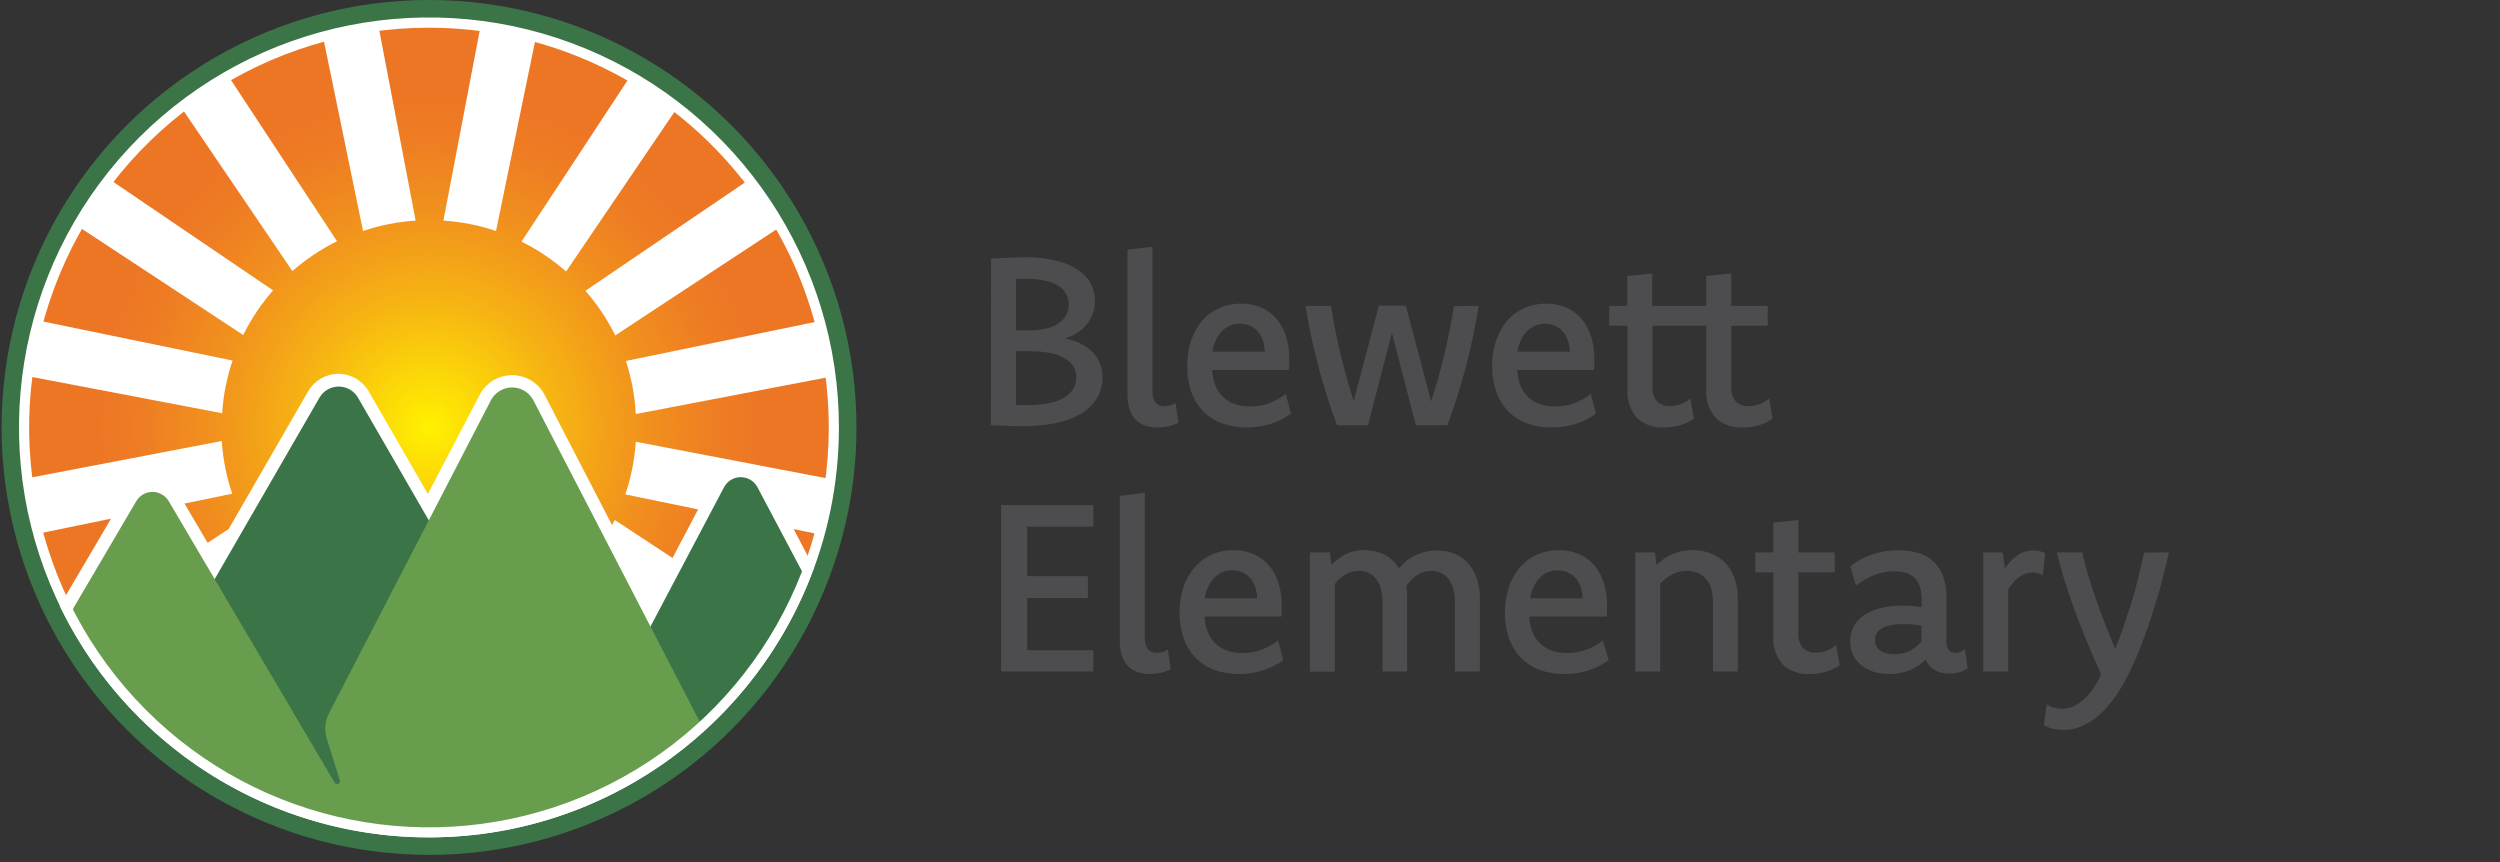 <?xml version="1.0" encoding="UTF-8"?>
<svg width="261px" height="90px" viewBox="0 0 261 90" version="1.1" xmlns="http://www.w3.org/2000/svg" xmlns:xlink="http://www.w3.org/1999/xlink">
    <rect x="0" y="0" width="261" height="90" fill="#333333" stroke="none"/>
    <!-- Generator: Sketch 59.1 (86144) - https://sketch.com -->
    <title>blewett_logo</title>
    <desc>Created with Sketch.</desc>
    <defs>
        <radialGradient cx="50.035%" cy="49.975%" fx="50.035%" fy="49.975%" r="50.035%" gradientTransform="translate(0.5,0.5),scale(1,1),translate(-0.5,-0.5)" id="radialGradient-1">
            <stop stop-color="#FFF200" offset="0%"></stop>
            <stop stop-color="#FDE105" offset="8%"></stop>
            <stop stop-color="#F6B313" offset="32%"></stop>
            <stop stop-color="#F1921D" offset="53%"></stop>
            <stop stop-color="#EE7D23" offset="71%"></stop>
            <stop stop-color="#ED7625" offset="82%"></stop>
        </radialGradient>
    </defs>
    <g id="Page-1" stroke="none" stroke-width="1" fill="none" fill-rule="evenodd">
        <g id="Schools" transform="translate(-981, -3475)">
            <g id="blewett_logo" transform="translate(981.167, 3475)">
                <polygon id="Path" fill="#4D4D4F" fill-rule="nonzero" points="113.983 54.983 107.067 54.983 107.067 60.15 113.408 60.15 113.408 62.433 107.067 62.433 107.067 67.883 113.983 67.883 113.983 70.1 104.35 70.1 104.35 52.733 113.983 52.733"></polygon>
                <path d="M119.35,66.617 C119.318,67.026 119.433,67.434 119.675,67.767 C119.907,68.031 120.249,68.173 120.6,68.15 C120.809,68.154 121.017,68.126 121.217,68.067 C121.407,68.006 121.589,67.922 121.758,67.817 L122.067,69.875 C121.728,70.043 121.37,70.166 121,70.242 C120.622,70.324 120.237,70.366 119.85,70.367 C119.404,70.373 118.961,70.3 118.542,70.15 C118.17,70.013 117.833,69.794 117.558,69.508 C117.275,69.199 117.067,68.828 116.95,68.425 C116.801,67.931 116.731,67.416 116.742,66.9 L116.742,51.767 L119.35,51.45 L119.35,66.617 Z" id="Path" fill="#4D4D4F" fill-rule="nonzero"></path>
                <path d="M133.808,68.933 C133.157,69.391 132.441,69.748 131.683,69.992 C130.874,70.245 130.031,70.372 129.183,70.367 C128.303,70.38 127.428,70.233 126.6,69.933 C125.863,69.664 125.196,69.231 124.65,68.667 C124.099,68.094 123.678,67.409 123.417,66.658 C123.111,65.8 122.961,64.894 122.975,63.983 C122.964,63.067 123.105,62.154 123.392,61.283 C123.647,60.527 124.043,59.826 124.558,59.217 C125.048,58.649 125.657,58.196 126.342,57.892 C127.058,57.584 127.829,57.428 128.608,57.433 C129.32,57.422 130.027,57.558 130.683,57.833 C131.293,58.094 131.837,58.486 132.275,58.983 C132.733,59.517 133.079,60.138 133.292,60.808 C133.536,61.596 133.654,62.417 133.642,63.242 C133.642,63.45 133.642,63.65 133.642,63.833 C133.642,64.017 133.642,64.192 133.592,64.367 L125.592,64.367 L125.592,64.475 C125.624,65.005 125.742,65.525 125.942,66.017 C126.115,66.458 126.383,66.856 126.725,67.183 C127.071,67.506 127.48,67.756 127.925,67.917 C128.433,68.097 128.969,68.185 129.508,68.175 C130.192,68.185 130.873,68.072 131.517,67.842 C132.15,67.61 132.743,67.281 133.275,66.867 L133.808,68.933 Z M131.075,62.458 C131.07,62.059 131.005,61.663 130.883,61.283 C130.769,60.944 130.591,60.63 130.358,60.358 C130.128,60.099 129.844,59.894 129.525,59.758 C129.195,59.611 128.837,59.537 128.475,59.542 C128.122,59.539 127.771,59.604 127.442,59.733 C127.126,59.867 126.842,60.066 126.608,60.317 C126.353,60.588 126.142,60.897 125.983,61.233 C125.8,61.622 125.671,62.034 125.6,62.458 L131.075,62.458 Z" id="Shape" fill="#4D4D4F" fill-rule="nonzero"></path>
                <path d="M136.583,57.667 L138.667,57.667 L138.833,58.992 C139.26,58.523 139.768,58.136 140.333,57.85 C140.942,57.569 141.605,57.426 142.275,57.433 C142.642,57.434 143.008,57.473 143.367,57.55 C143.714,57.621 144.051,57.739 144.367,57.9 C144.669,58.061 144.949,58.26 145.2,58.492 C145.473,58.734 145.709,59.015 145.9,59.325 C146.132,59.052 146.385,58.798 146.658,58.567 C147.246,58.096 147.932,57.765 148.667,57.6 C149.055,57.512 149.452,57.467 149.85,57.467 C150.45,57.465 151.045,57.57 151.608,57.775 C152.149,57.976 152.637,58.298 153.033,58.717 C153.454,59.178 153.777,59.719 153.983,60.308 C154.231,61.035 154.349,61.799 154.333,62.567 L154.333,70.1 L151.725,70.1 L151.725,62.85 C151.739,62.342 151.668,61.835 151.517,61.35 C151.406,60.977 151.218,60.631 150.967,60.333 C150.753,60.083 150.481,59.888 150.175,59.767 C149.878,59.649 149.561,59.59 149.242,59.592 C148.993,59.59 148.746,59.626 148.508,59.7 C148.266,59.778 148.034,59.884 147.817,60.017 C147.591,60.164 147.382,60.334 147.192,60.525 C146.989,60.721 146.805,60.936 146.642,61.167 C146.686,61.387 146.716,61.609 146.733,61.833 C146.733,62.058 146.733,62.3 146.733,62.55 L146.733,70.1 L144.167,70.1 L144.167,62.85 C144.18,62.342 144.11,61.835 143.958,61.35 C143.847,60.977 143.66,60.631 143.408,60.333 C143.193,60.085 142.922,59.89 142.617,59.767 C142.317,59.649 141.997,59.59 141.675,59.592 C141.209,59.592 140.752,59.716 140.35,59.95 C139.904,60.21 139.511,60.552 139.192,60.958 L139.192,70.125 L136.583,70.125 L136.583,57.667 Z" id="Path" fill="#4D4D4F" fill-rule="nonzero"></path>
                <path d="M167.783,68.933 C167.134,69.394 166.417,69.751 165.658,69.992 C164.849,70.245 164.006,70.372 163.158,70.367 C162.278,70.381 161.402,70.234 160.575,69.933 C159.834,69.666 159.164,69.233 158.617,68.667 C158.068,68.092 157.648,67.407 157.383,66.658 C157.081,65.8 156.934,64.894 156.95,63.983 C156.935,63.066 157.076,62.153 157.367,61.283 C157.615,60.526 158.009,59.824 158.525,59.217 C159.014,58.649 159.623,58.196 160.308,57.892 C161.024,57.584 161.796,57.428 162.575,57.433 C163.29,57.422 163.999,57.558 164.658,57.833 C165.265,58.094 165.806,58.487 166.242,58.983 C166.7,59.517 167.045,60.138 167.258,60.808 C167.502,61.596 167.62,62.417 167.608,63.242 C167.608,63.45 167.608,63.65 167.608,63.833 C167.608,64.017 167.608,64.192 167.558,64.367 L159.5,64.367 L159.5,64.475 C159.525,65.005 159.641,65.526 159.842,66.017 C160.015,66.458 160.283,66.856 160.625,67.183 C160.971,67.506 161.38,67.756 161.825,67.917 C162.333,68.097 162.869,68.185 163.408,68.175 C164.092,68.185 164.773,68.072 165.417,67.842 C166.05,67.61 166.643,67.281 167.175,66.867 L167.783,68.933 Z M165.05,62.458 C165.045,62.059 164.98,61.663 164.858,61.283 C164.744,60.944 164.566,60.63 164.333,60.358 C164.103,60.099 163.819,59.894 163.5,59.758 C163.17,59.611 162.812,59.537 162.45,59.542 C162.097,59.539 161.746,59.604 161.417,59.733 C161.102,59.869 160.818,60.067 160.583,60.317 C160.328,60.588 160.117,60.897 159.958,61.233 C159.775,61.622 159.646,62.034 159.575,62.458 L165.05,62.458 Z" id="Shape" fill="#4D4D4F" fill-rule="nonzero"></path>
                <path d="M170.558,57.667 L172.608,57.667 L172.767,59 C173.248,58.518 173.812,58.129 174.433,57.85 C175.097,57.567 175.812,57.426 176.533,57.433 C177.155,57.433 177.772,57.537 178.358,57.742 C178.927,57.935 179.443,58.257 179.867,58.683 C180.314,59.136 180.661,59.679 180.883,60.275 C181.148,60.998 181.275,61.764 181.258,62.533 L181.258,70.1 L178.667,70.1 L178.667,62.85 C178.678,62.341 178.605,61.835 178.45,61.35 C178.323,60.971 178.115,60.624 177.842,60.333 C177.599,60.078 177.299,59.884 176.967,59.767 C176.632,59.649 176.28,59.589 175.925,59.592 C175.409,59.59 174.9,59.713 174.442,59.95 C173.959,60.195 173.526,60.528 173.167,60.933 L173.167,70.1 L170.558,70.1 L170.558,57.667 Z" id="Path" fill="#4D4D4F" fill-rule="nonzero"></path>
                <path d="M183.083,59.75 L183.083,57.667 L184.967,57.667 L184.967,54.542 L187.575,54.292 L187.575,57.667 L191.383,57.667 L191.383,59.75 L187.575,59.75 L187.575,66.117 C187.534,66.663 187.701,67.205 188.042,67.633 C188.403,67.985 188.897,68.166 189.4,68.133 C189.778,68.139 190.154,68.074 190.508,67.942 C190.877,67.796 191.22,67.594 191.525,67.342 L191.9,69.433 C191.459,69.75 190.965,69.987 190.442,70.133 C189.9,70.289 189.339,70.368 188.775,70.367 C187.741,70.43 186.725,70.073 185.958,69.375 C185.237,68.543 184.88,67.456 184.967,66.358 L184.967,59.75 L183.083,59.75 Z" id="Path" fill="#4D4D4F" fill-rule="nonzero"></path>
                <path d="M193,59.117 C193.686,58.586 194.454,58.172 195.275,57.892 C196.159,57.587 197.09,57.438 198.025,57.45 C198.739,57.438 199.45,57.536 200.133,57.742 C200.724,57.915 201.266,58.223 201.717,58.642 C202.156,59.072 202.492,59.596 202.7,60.175 C202.942,60.888 203.057,61.639 203.042,62.392 L203.042,67 C203.042,67.775 203.358,68.158 203.983,68.158 C204.17,68.164 204.355,68.127 204.525,68.05 C204.685,67.973 204.836,67.878 204.975,67.767 L205.258,69.775 C204.687,70.148 204.015,70.337 203.333,70.317 C202.781,70.338 202.234,70.199 201.758,69.917 C201.36,69.672 201.051,69.307 200.875,68.875 C200.646,69.088 200.404,69.285 200.15,69.467 C199.873,69.656 199.577,69.815 199.267,69.942 C198.936,70.081 198.593,70.187 198.242,70.258 C197.855,70.334 197.461,70.37 197.067,70.367 C196.501,70.371 195.939,70.287 195.4,70.117 C194.927,69.967 194.488,69.727 194.108,69.408 C193.748,69.119 193.462,68.748 193.275,68.325 C193.081,67.884 192.984,67.407 192.992,66.925 C192.982,66.382 193.111,65.846 193.367,65.367 C193.629,64.899 194.001,64.502 194.45,64.208 C194.985,63.868 195.574,63.62 196.192,63.475 C196.962,63.3 197.751,63.216 198.542,63.225 C198.878,63.224 199.215,63.241 199.55,63.275 C199.867,63.308 200.167,63.35 200.45,63.4 L200.45,62.6 C200.46,62.134 200.395,61.67 200.258,61.225 C200.152,60.877 199.96,60.562 199.7,60.308 C199.445,60.069 199.136,59.895 198.8,59.8 C198.409,59.696 198.005,59.645 197.6,59.65 C196.867,59.642 196.139,59.778 195.458,60.05 C194.791,60.33 194.163,60.697 193.592,61.142 L193,59.117 Z M200.433,65.333 C200.142,65.27 199.847,65.223 199.55,65.192 C199.25,65.192 198.942,65.15 198.617,65.15 C198.173,65.143 197.729,65.179 197.292,65.258 C196.96,65.315 196.639,65.425 196.342,65.583 C196.11,65.706 195.915,65.887 195.775,66.108 C195.648,66.313 195.581,66.55 195.583,66.792 C195.58,67.014 195.628,67.233 195.725,67.433 C195.82,67.62 195.957,67.783 196.125,67.908 C196.311,68.043 196.52,68.142 196.742,68.2 C197.014,68.27 197.294,68.303 197.575,68.3 C198.152,68.311 198.723,68.186 199.242,67.933 C199.704,67.694 200.112,67.362 200.442,66.958 L200.433,65.333 Z" id="Shape" fill="#4D4D4F" fill-rule="nonzero"></path>
                <path d="M206.883,57.667 L208.925,57.667 L209.133,59.333 C209.344,59.037 209.578,58.758 209.833,58.5 C210.054,58.278 210.297,58.08 210.558,57.908 C210.79,57.76 211.043,57.648 211.308,57.575 C211.566,57.502 211.832,57.465 212.1,57.467 C212.324,57.465 212.548,57.491 212.767,57.542 C212.968,57.588 213.164,57.658 213.35,57.75 L213.108,60.067 C212.932,59.969 212.745,59.893 212.55,59.842 C212.368,59.792 212.18,59.767 211.992,59.767 C211.797,59.769 211.603,59.8 211.417,59.858 C211.199,59.924 210.992,60.02 210.8,60.142 C210.564,60.288 210.348,60.464 210.158,60.667 C209.912,60.924 209.688,61.203 209.492,61.5 L209.492,70.1 L206.883,70.1 L206.883,57.667 Z" id="Path" fill="#4D4D4F" fill-rule="nonzero"></path>
                <path d="M226.267,57.667 C226.042,58.7 225.792,59.75 225.5,60.825 C225.208,61.9 224.892,62.975 224.55,64.033 C224.208,65.092 223.85,66.117 223.467,67.125 C223.083,68.133 222.683,69.067 222.258,69.95 C221.83,70.868 221.332,71.751 220.767,72.592 C220.288,73.306 219.728,73.963 219.1,74.55 C218.552,75.054 217.928,75.468 217.25,75.775 C216.271,76.221 215.171,76.326 214.125,76.075 C213.802,75.995 213.492,75.866 213.208,75.692 L213.517,73.525 C213.749,73.689 214.009,73.81 214.283,73.883 C214.555,73.956 214.835,73.992 215.117,73.992 C215.516,73.991 215.911,73.905 216.275,73.742 C216.674,73.562 217.043,73.32 217.367,73.025 C217.743,72.693 218.076,72.315 218.358,71.9 C218.673,71.43 218.952,70.937 219.192,70.425 C218.658,69.225 218.158,68.075 217.692,66.958 C217.225,65.842 216.817,64.775 216.433,63.725 C216.05,62.675 215.708,61.658 215.392,60.658 C215.075,59.658 214.808,58.667 214.558,57.667 L217.225,57.667 C217.408,58.5 217.625,59.333 217.875,60.167 C218.125,61 218.4,61.833 218.708,62.717 C219.017,63.6 219.317,64.383 219.65,65.258 C219.983,66.133 220.317,66.925 220.667,67.758 C221.008,66.925 221.317,66.042 221.608,65.183 C221.9,64.325 222.167,63.517 222.442,62.642 C222.717,61.767 222.9,60.975 223.108,60.142 C223.317,59.308 223.5,58.475 223.675,57.692 L226.267,57.667 Z" id="Path" fill="#4D4D4F" fill-rule="nonzero"></path>
                <path d="M103.3,26.992 L105.1,26.9 C105.667,26.9 106.225,26.858 106.767,26.858 C107.825,26.847 108.882,26.953 109.917,27.175 C110.732,27.344 111.513,27.651 112.225,28.083 C112.812,28.44 113.307,28.931 113.667,29.517 C114.216,30.544 114.298,31.758 113.892,32.85 C113.725,33.265 113.488,33.648 113.192,33.983 C112.899,34.313 112.556,34.594 112.175,34.817 C111.81,35.033 111.421,35.206 111.017,35.333 C111.539,35.431 112.049,35.59 112.533,35.808 C112.994,36.018 113.419,36.299 113.792,36.642 C114.144,36.981 114.427,37.386 114.625,37.833 C114.837,38.31 114.943,38.828 114.933,39.35 C114.948,40.111 114.758,40.862 114.383,41.525 C113.987,42.192 113.431,42.75 112.767,43.15 C111.949,43.633 111.056,43.974 110.125,44.158 C108.94,44.399 107.734,44.513 106.525,44.5 C105.933,44.5 105.375,44.5 104.858,44.458 L103.283,44.383 L103.3,26.992 Z M105.908,34.492 L107.3,34.492 C107.886,34.5 108.47,34.439 109.042,34.308 C109.5,34.21 109.935,34.026 110.325,33.767 C111.019,33.323 111.43,32.548 111.408,31.725 C111.415,31.34 111.311,30.961 111.108,30.633 C110.905,30.29 110.618,30.003 110.275,29.8 C109.857,29.561 109.404,29.39 108.933,29.292 C108.333,29.168 107.721,29.11 107.108,29.117 L105.908,29.117 L105.908,34.492 Z M105.908,42.292 C106.142,42.292 106.367,42.292 106.6,42.292 L107.3,42.292 C107.994,42.299 108.687,42.232 109.367,42.092 C109.914,41.991 110.441,41.799 110.925,41.525 C111.312,41.302 111.639,40.987 111.875,40.608 C112.094,40.235 112.206,39.808 112.2,39.375 C112.21,38.969 112.1,38.569 111.883,38.225 C111.645,37.875 111.324,37.589 110.95,37.392 C110.481,37.135 109.975,36.952 109.45,36.85 C108.78,36.723 108.099,36.662 107.417,36.667 L105.908,36.667 L105.908,42.292 Z" id="Shape" fill="#4D4D4F" fill-rule="nonzero"></path>
                <path d="M120.15,40.883 C120.118,41.293 120.233,41.701 120.475,42.033 C120.711,42.292 121.051,42.429 121.4,42.408 C121.609,42.412 121.817,42.384 122.017,42.325 C122.207,42.267 122.388,42.186 122.558,42.083 L122.867,44.142 C122.527,44.306 122.169,44.429 121.8,44.508 C121.421,44.584 121.036,44.623 120.65,44.625 C120.205,44.634 119.762,44.563 119.342,44.417 C118.97,44.28 118.633,44.061 118.358,43.775 C118.077,43.464 117.869,43.094 117.75,42.692 C117.602,42.197 117.532,41.683 117.542,41.167 L117.542,26.067 L120.15,25.75 L120.15,40.883 Z" id="Path" fill="#4D4D4F" fill-rule="nonzero"></path>
                <path d="M134.608,43.192 C133.958,43.652 133.241,44.011 132.483,44.258 C131.673,44.505 130.83,44.629 129.983,44.625 C129.1,44.639 128.222,44.492 127.392,44.192 C126.655,43.925 125.988,43.495 125.442,42.933 C124.892,42.359 124.472,41.675 124.208,40.925 C123.907,40.066 123.76,39.16 123.775,38.25 C123.761,37.334 123.899,36.421 124.183,35.55 C124.438,34.791 124.834,34.087 125.35,33.475 C125.84,32.909 126.449,32.46 127.133,32.158 C127.848,31.847 128.621,31.691 129.4,31.7 C130.111,31.689 130.817,31.822 131.475,32.092 C132.087,32.352 132.631,32.748 133.067,33.25 C133.525,33.784 133.87,34.405 134.083,35.075 C134.327,35.86 134.446,36.678 134.433,37.5 C134.433,37.717 134.433,37.908 134.433,38.092 C134.426,38.27 134.409,38.448 134.383,38.625 L126.392,38.625 L126.392,38.742 C126.418,39.271 126.533,39.792 126.733,40.283 C126.907,40.722 127.174,41.117 127.517,41.442 C127.86,41.77 128.269,42.023 128.717,42.183 C129.226,42.357 129.762,42.442 130.3,42.433 C130.983,42.442 131.663,42.332 132.308,42.108 C132.94,41.871 133.533,41.539 134.067,41.125 L134.608,43.192 Z M131.875,36.717 C131.87,36.318 131.805,35.922 131.683,35.542 C131.569,35.203 131.391,34.889 131.158,34.617 C130.928,34.358 130.644,34.153 130.325,34.017 C129.995,33.869 129.637,33.795 129.275,33.8 C128.57,33.789 127.891,34.069 127.4,34.575 C127.145,34.846 126.934,35.155 126.775,35.492 C126.592,35.881 126.463,36.293 126.392,36.717 L131.875,36.717 Z" id="Shape" fill="#4D4D4F" fill-rule="nonzero"></path>
                <path d="M154.208,31.933 C153.875,34.008 153.442,36.1 152.9,38.158 C152.355,40.272 151.699,42.356 150.933,44.4 L147.65,44.4 L145.15,34.75 L142.65,44.4 L139.417,44.4 C138.644,42.306 137.986,40.225 137.442,38.158 C136.9,36.092 136.458,33.992 136.125,31.933 L138.792,31.933 C138.925,32.767 139.067,33.6 139.233,34.433 C139.4,35.267 139.575,36.1 139.775,36.933 C139.975,37.767 140.192,38.6 140.425,39.433 C140.658,40.267 140.9,41.1 141.158,41.867 L143.783,31.917 L146.608,31.917 L149.242,41.917 C149.508,41.083 149.75,40.3 149.983,39.467 C150.217,38.633 150.433,37.8 150.633,36.967 C150.833,36.133 151.008,35.3 151.175,34.467 C151.342,33.633 151.492,32.8 151.625,31.967 L154.208,31.933 Z" id="Path" fill="#4D4D4F" fill-rule="nonzero"></path>
                <path d="M166.45,43.192 C165.801,43.655 165.084,44.015 164.325,44.258 C163.515,44.507 162.672,44.631 161.825,44.625 C160.945,44.64 160.069,44.493 159.242,44.192 C158.503,43.923 157.834,43.493 157.283,42.933 C156.737,42.357 156.317,41.673 156.05,40.925 C155.749,40.066 155.602,39.16 155.617,38.25 C155.605,37.333 155.746,36.421 156.033,35.55 C156.285,34.792 156.678,34.088 157.192,33.475 C157.681,32.909 158.29,32.46 158.975,32.158 C159.692,31.846 160.468,31.69 161.25,31.7 C161.961,31.691 162.666,31.824 163.325,32.092 C163.934,32.352 164.475,32.749 164.908,33.25 C165.369,33.782 165.715,34.403 165.925,35.075 C166.177,35.858 166.298,36.677 166.283,37.5 C166.283,37.717 166.283,37.908 166.283,38.092 C166.276,38.27 166.259,38.448 166.233,38.625 L158.242,38.625 L158.242,38.742 C158.276,39.27 158.391,39.79 158.583,40.283 C158.76,40.72 159.027,41.115 159.367,41.442 C159.715,41.769 160.126,42.021 160.575,42.183 C161.082,42.357 161.614,42.442 162.15,42.433 C162.836,42.442 163.518,42.332 164.167,42.108 C164.795,41.869 165.385,41.537 165.917,41.125 L166.45,43.192 Z M163.725,36.717 C163.721,36.317 163.653,35.92 163.525,35.542 C163.411,35.203 163.233,34.889 163,34.617 C162.77,34.358 162.485,34.153 162.167,34.017 C161.839,33.871 161.484,33.797 161.125,33.8 C160.768,33.796 160.414,33.864 160.083,34 C159.772,34.137 159.489,34.333 159.25,34.575 C158.995,34.846 158.784,35.155 158.625,35.492 C158.448,35.882 158.322,36.294 158.25,36.717 L163.725,36.717 Z" id="Shape" fill="#4D4D4F" fill-rule="nonzero"></path>
                <path d="M167.833,34.008 L167.833,31.933 L169.717,31.933 L169.717,28.808 L172.325,28.55 L172.325,31.933 L176.167,31.933 L176.167,34.008 L172.358,34.008 L172.358,40.383 C172.313,40.93 172.48,41.473 172.825,41.9 C173.185,42.254 173.68,42.436 174.183,42.4 C174.562,42.402 174.938,42.334 175.292,42.2 C175.661,42.061 176.002,41.858 176.3,41.6 L176.683,43.7 C176.237,44.014 175.741,44.251 175.217,44.4 C174.674,44.55 174.113,44.626 173.55,44.625 C172.515,44.695 171.497,44.336 170.733,43.633 C170.012,42.804 169.655,41.72 169.742,40.625 L169.742,34.008 L167.833,34.008 Z" id="Path" fill="#4D4D4F" fill-rule="nonzero"></path>
                <path d="M176.083,34.008 L176.083,31.933 L177.967,31.933 L177.967,28.808 L180.575,28.55 L180.575,31.933 L184.383,31.933 L184.383,34.008 L180.575,34.008 L180.575,40.383 C180.534,40.93 180.701,41.471 181.042,41.9 C181.402,42.253 181.897,42.435 182.4,42.4 C182.779,42.403 183.155,42.335 183.508,42.2 C183.88,42.061 184.224,41.858 184.525,41.6 L184.9,43.7 C184.457,44.014 183.964,44.25 183.442,44.4 C182.899,44.549 182.338,44.625 181.775,44.625 C180.74,44.693 179.723,44.334 178.958,43.633 C178.237,42.804 177.88,41.72 177.967,40.625 L177.967,34.008 L176.083,34.008 Z" id="Path" fill="#4D4D4F" fill-rule="nonzero"></path>
                <circle id="Oval" fill="#3B7547" fill-rule="nonzero" cx="44.625" cy="44.625" r="44.625"></circle>
                <circle id="Oval" fill="#FFFFFF" fill-rule="nonzero" cx="44.625" cy="44.625" r="42.267"></circle>
                <circle id="Oval" cx="44.625" cy="44.625" r="42.267"></circle>
                <path d="M65.175,37.683 L85.4,33.517 C84.466,30.072 83.094,26.762 81.317,23.667 L64.067,35.017 C63.235,33.335 62.187,31.769 60.95,30.358 L78.033,18.758 C75.857,15.954 73.337,13.435 70.533,11.258 L58.933,28.342 C57.521,27.107 55.955,26.06 54.275,25.225 L65.625,7.975 C62.529,6.206 59.222,4.834 55.783,3.892 L51.617,24.117 C49.841,23.517 47.995,23.152 46.125,23.033 L50,2.75 C46.465,2.283 42.885,2.283 39.35,2.75 L43.225,23.033 C41.355,23.152 39.509,23.517 37.733,24.117 L33.567,3.892 C30.109,4.816 26.783,6.174 23.667,7.933 L35.017,25.183 C33.337,26.018 31.771,27.066 30.358,28.3 L18.758,11.217 C15.954,13.393 13.435,15.913 11.258,18.717 L28.342,30.317 C27.104,31.727 26.057,33.293 25.225,34.975 L7.975,23.625 C6.198,26.72 4.825,30.03 3.892,33.475 L24.117,37.642 C23.513,39.419 23.146,41.268 23.025,43.142 L2.708,39.267 C2.242,42.804 2.242,46.388 2.708,49.925 L22.983,46.042 C23.106,47.915 23.473,49.764 24.075,51.542 L3.85,55.708 C4.782,59.151 6.154,62.459 7.933,65.55 L25.183,54.267 C26.017,55.945 27.065,57.508 28.3,58.917 L11.217,70.517 C13.393,73.321 15.913,75.84 18.717,78.017 L30.333,60.933 C31.742,62.173 33.308,63.221 34.992,64.05 L23.667,81.317 C26.759,83.093 30.067,84.465 33.508,85.4 L37.675,65.175 C39.45,65.778 41.296,66.145 43.167,66.267 L39.292,86.55 C42.827,87.006 46.406,87.006 49.942,86.55 L46.067,66.267 C47.937,66.145 49.783,65.778 51.558,65.175 L55.725,85.4 C59.167,84.465 62.474,83.093 65.567,81.317 L54.217,64.067 C55.9,63.238 57.467,62.19 58.875,60.95 L70.475,78.033 C73.279,75.857 75.799,73.337 77.975,70.533 L60.892,58.933 C62.127,57.524 63.174,55.961 64.008,54.283 L81.258,65.625 C83.037,62.534 84.41,59.226 85.342,55.783 L65.117,51.617 C65.719,49.839 66.086,47.99 66.208,46.117 L86.483,50 C86.95,46.463 86.95,42.879 86.483,39.342 L66.208,43.225 C66.11,41.34 65.762,39.477 65.175,37.683 L65.175,37.683 Z" id="Path" fill="url(#radialGradient-1)" fill-rule="nonzero"></path>
                <path d="M80.083,50.258 C79.496,49.197 78.379,48.539 77.167,48.539 C75.954,48.539 74.837,49.197 74.25,50.258 L67.758,62.6 L56.7,41.242 C56.044,39.969 54.732,39.169 53.3,39.169 C51.868,39.169 50.556,39.969 49.9,41.242 L44.5,51.567 L38.325,40.858 C37.673,39.728 36.468,39.031 35.163,39.031 C33.857,39.031 32.652,39.728 32,40.858 L22.2,57.842 L18.558,51.658 C17.969,50.652 16.891,50.034 15.725,50.034 C14.559,50.034 13.481,50.652 12.892,51.658 L6.067,63.258 L6.192,63.517 C13.742,78.861 29.702,88.238 46.781,87.365 C63.86,86.491 78.78,75.535 84.725,59.5 L84.808,59.275 L80.083,50.258 Z" id="Path" fill="#FFFFFF" fill-rule="nonzero"></path>
                <path d="M56.075,74.2 L37.208,41.517 C36.793,40.798 36.026,40.356 35.196,40.356 C34.366,40.356 33.599,40.798 33.183,41.517 L14.358,74.117 C15.598,75.39 16.918,76.584 18.308,77.692 L24.808,77.692 L28.233,83.592 C36.973,87.263 46.694,87.891 55.833,85.375 C55.833,82.225 55.483,79.075 54.058,77.692 C54.891,77.694 55.661,77.25 56.077,76.529 C56.494,75.809 56.493,74.92 56.075,74.2 Z" id="Path" fill="#3B7547" fill-rule="nonzero"></path>
                <path d="M78.917,50.875 C78.576,50.224 77.902,49.815 77.167,49.815 C76.432,49.815 75.757,50.224 75.417,50.875 L60.117,79.85 C59.792,80.463 59.812,81.201 60.171,81.795 C60.529,82.389 61.173,82.752 61.867,82.75 L62.892,82.75 C72.457,78.14 79.947,70.112 83.883,60.25 L78.917,50.875 Z" id="Path" fill="#3B7547" fill-rule="nonzero"></path>
                <path d="M44.625,86.892 C55.179,86.907 65.354,82.957 73.133,75.825 L55.525,41.808 C55.097,40.973 54.238,40.448 53.3,40.448 C52.362,40.448 51.503,40.973 51.075,41.808 L34.183,74.458 C33.758,75.276 33.674,76.229 33.95,77.108 L35.317,81.492 C35.348,81.633 35.275,81.776 35.143,81.833 C35.01,81.89 34.856,81.845 34.775,81.725 L17.45,52.325 C17.097,51.724 16.452,51.354 15.754,51.354 C15.057,51.354 14.412,51.724 14.058,52.325 L7.125,64.117 C14.395,78.112 28.854,86.894 44.625,86.892 L44.625,86.892 Z" id="Path" fill="#679D4D" fill-rule="nonzero"></path>
                <path d="M44.625,87.425 C27.313,87.428 11.704,77.003 5.077,61.01 C-1.55,45.017 2.109,26.606 14.35,14.364 C26.59,2.121 44.999,-1.542 60.994,5.082 C76.988,11.706 87.417,27.313 87.417,44.625 C87.394,68.25 68.25,87.397 44.625,87.425 L44.625,87.425 Z M44.625,2.892 C27.741,2.888 12.517,13.057 6.054,28.656 C-0.409,44.254 3.162,62.21 15.101,74.149 C27.04,86.088 44.996,89.659 60.594,83.196 C76.193,76.733 86.362,61.509 86.358,44.625 C86.331,21.588 67.662,2.919 44.625,2.892 Z" id="Shape" fill="#FFFFFF" fill-rule="nonzero"></path>
            </g>
        </g>
    </g>
</svg>